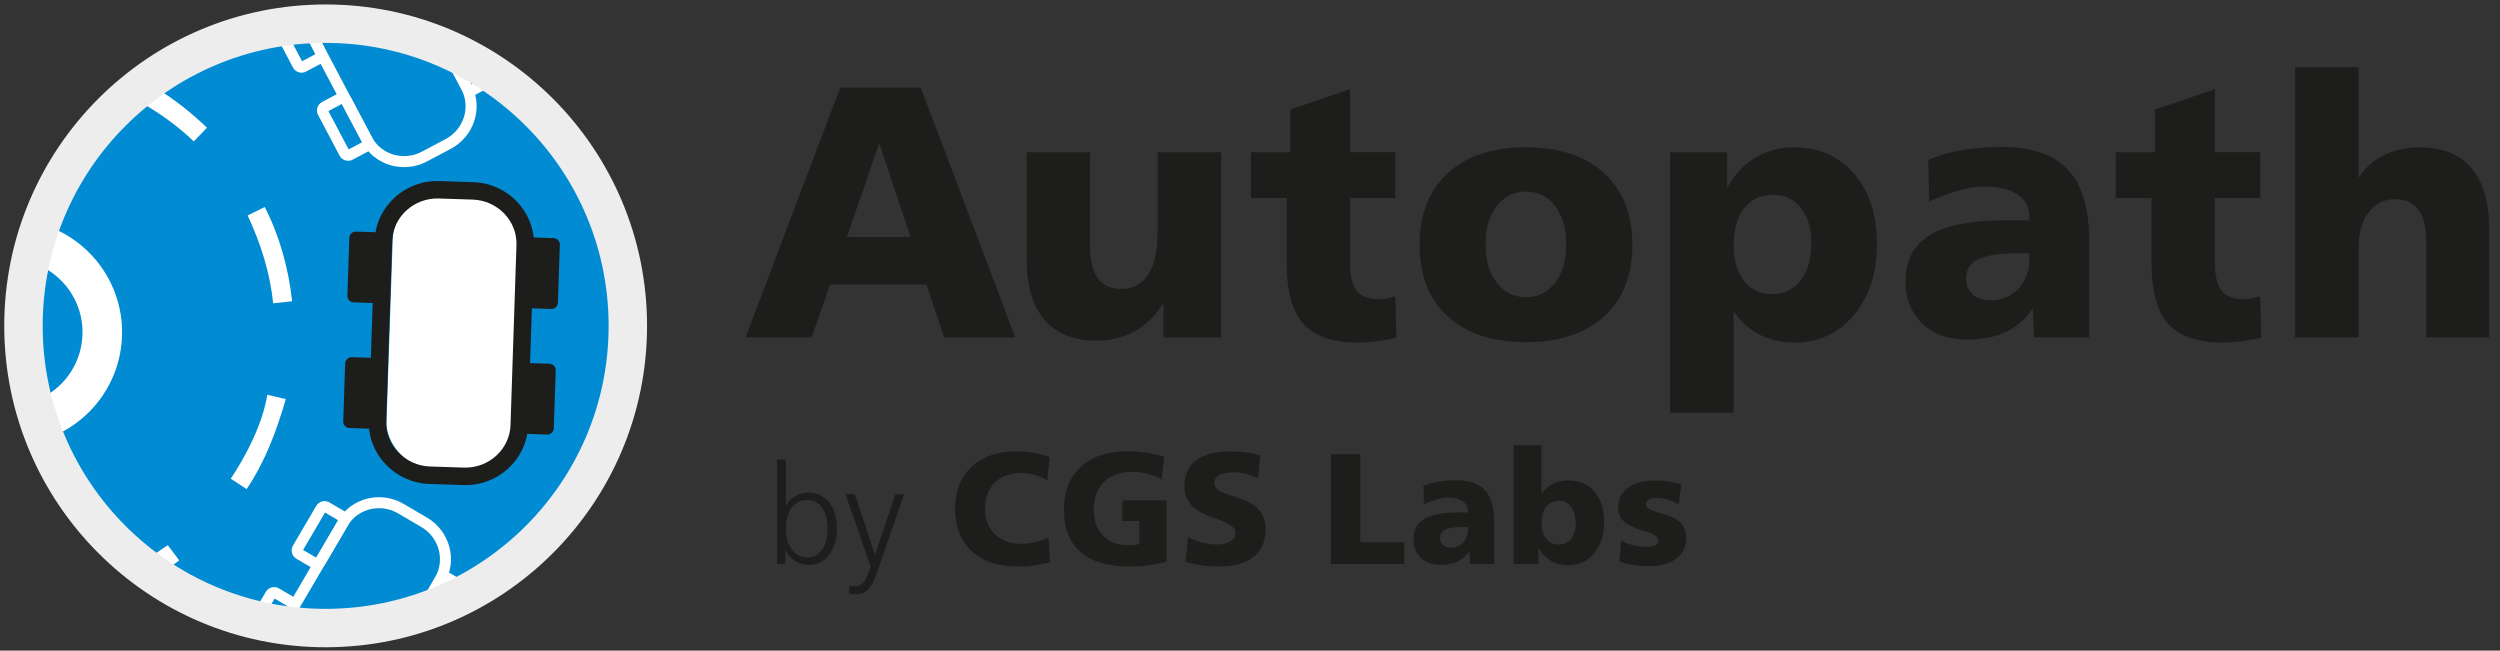 <?xml version="1.0" encoding="UTF-8"?>
<svg xmlns="http://www.w3.org/2000/svg" width="1195" height="311" viewBox="0 0 1195 311" fill="none">
  <rect x="0" y="0" width="1195" height="311" fill="#333333" stroke="none"/>
  <circle cx="156.03" cy="156.13" r="138" fill="#008BD2"></circle>
  <rect x="188.46" y="93.13" width="60" height="129.664" rx="21" transform="rotate(1.961 188.46 93.13)" fill="white"></rect>
  <path d="M79.28 272.51C76.44 270.65 73.68 268.69 70.99 266.63C74.09 264.73 77.16 262.71 80.22 260.59L85.66 267.85C83.62 269.47 81.49 271.03 79.28 272.51ZM66.52 48.45C69.16 46.25 71.89 44.15 74.69 42.15C83.51 47.53 91.78 54.16 98.93 61.05L92.63 67.6C84.5 59.77 75.9 53.81 66.52 48.45ZM117.89 233.79C126.94 220.27 132.07 206.23 136.62 190.77L127.76 188.71C125.62 202.22 117.86 217.54 110.31 228.81L117.89 233.79ZM139.62 144C138.03 128.7 133.63 112.65 126.53 98.96L118.38 102.98C124.63 116.41 129.04 130.19 130.58 144.99L139.62 144Z" fill="white"></path>
  <path d="M173.08 68L145.9 16.6C146.97 16.53 148.03 16.46 149.11 16.41C149.98 16.37 150.85 16.35 151.72 16.32L177.75 65.54C179.97 69.73 183.75 72.62 188.06 73.89C192.39 75.17 197.26 74.81 201.6 72.51L212.95 66.51L213.11 66.43C217.37 64.13 220.34 60.35 221.71 56.11C223.09 51.84 222.83 47.08 220.61 42.88L213.05 28.59C215.79 29.83 218.47 31.16 221.12 32.56L225.28 40.42C228.19 45.92 228.53 52.13 226.73 57.72C224.94 63.28 221.02 68.22 215.42 71.18L215.26 71.26L204.07 77.18C198.47 80.14 192.19 80.6 186.59 78.95C180.95 77.29 176 73.51 173.08 68Z" fill="white"></path>
  <path d="M162.01 73.82L152.04 54.96L151.73 54.38V54.23C151.43 53.32 151.44 52.35 151.71 51.47V51.46C152.06 50.33 152.84 49.33 153.96 48.74L154.43 48.49L161.52 44.74L162.1 44.43H162.25C163.16 44.13 164.13 44.14 165.01 44.41H165.02C166.15 44.76 167.15 45.54 167.74 46.66L168.05 47.24L178.02 66.1C178.61 67.22 178.69 68.48 178.35 69.61C178 70.74 177.22 71.74 176.1 72.33L168.54 76.33L167.96 76.64H167.81C166.89 76.94 165.92 76.93 165.04 76.66C163.91 76.31 162.91 75.53 162.32 74.41L162.01 73.82ZM156.99 53.11L166.66 71.4L166.68 71.39L173.1 68L163.42 49.69L163.4 49.7L156.99 53.09V53.11Z" fill="white"></path>
  <path d="M139.74 31.7L132.58 18.17C134.4 17.87 136.24 17.59 138.09 17.36L144.39 29.27L144.41 29.26L150.82 25.87L145.91 16.6C146.97 16.53 148.03 16.46 149.1 16.41C149.97 16.37 150.83 16.35 151.69 16.32L155.75 23.99C156.34 25.11 156.42 26.37 156.08 27.49C155.73 28.62 154.95 29.62 153.84 30.21H153.83L146.27 34.21L145.69 34.52H145.54C144.62 34.82 143.65 34.81 142.77 34.54C141.64 34.19 140.64 33.41 140.05 32.29L139.74 31.7Z" fill="white"></path>
  <path d="M221.05 43.35L213.3 28.69C216.03 29.93 218.71 31.26 221.34 32.67L225.39 40.34L230.16 37.82C231.84 38.88 233.49 39.98 235.12 41.11C235.03 41.17 234.93 41.23 234.83 41.28L227.27 45.28C226.15 45.87 224.89 45.95 223.77 45.6C222.64 45.26 221.64 44.48 221.05 43.35Z" fill="white"></path>
  <path d="M135.19 293.78L161.63 248.68C164.78 243.31 169.89 239.75 175.58 238.34C181.24 236.94 187.5 237.67 192.97 240.88L204.05 247.37L204.17 247.44L204.19 247.45C209.58 250.66 213.23 255.72 214.76 261.31C216.31 266.96 215.7 273.15 212.55 278.52V278.53L208.91 284.74C206.34 285.8 203.72 286.79 201.07 287.7L208.01 275.87V275.86C210.41 271.77 210.87 267.02 209.68 262.69C208.49 258.34 205.63 254.39 201.39 251.91L201.27 251.84L190.31 245.41C186.08 242.93 181.23 242.36 176.84 243.44C172.48 244.52 168.57 247.24 166.17 251.33L140.86 294.5C138.96 294.31 137.07 294.06 135.19 293.78Z" fill="white"></path>
  <path d="M122.19 291.23L127.06 282.91V282.9C127.7 281.81 128.73 281.07 129.87 280.78C131.01 280.48 132.26 280.62 133.35 281.25V281.26H133.36L140.11 285.22L140.74 285.59C141.83 286.23 142.57 287.26 142.86 288.39C143.09 289.26 143.06 290.2 142.75 291.09V291.26L142.38 291.89L140.85 294.51C138.96 294.31 137.08 294.06 135.2 293.79L137.54 289.8L131.26 286.12L127.54 292.46C125.75 292.07 123.97 291.67 122.19 291.23Z" fill="white"></path>
  <path d="M140.04 260.78L150.79 242.44L151.16 241.81C151.8 240.72 152.83 239.98 153.97 239.68C154.84 239.45 155.78 239.48 156.67 239.8H156.83L157.46 240.17L164.84 244.5C165.94 245.14 166.67 246.18 166.97 247.31C167.27 248.45 167.13 249.7 166.49 250.8L155.37 269.77C154.73 270.87 153.7 271.6 152.56 271.9C151.43 272.2 150.17 272.06 149.08 271.42L141.7 267.09C140.61 266.45 139.87 265.42 139.57 264.28C139.26 263.13 139.4 261.87 140.04 260.78ZM155.36 245L144.88 262.88L151.17 266.56L161.65 248.68L155.45 245.04L155.36 245Z" fill="white"></path>
  <path d="M201.31 287.62L208.47 275.41C209.11 274.31 210.14 273.58 211.28 273.28C212.42 272.98 213.67 273.12 214.77 273.76L222.15 278.08C222.25 278.14 222.35 278.2 222.44 278.27C220.64 279.26 218.8 280.2 216.95 281.11L212.67 278.6L209.12 284.65C206.56 285.72 203.95 286.7 201.31 287.62Z" fill="white"></path>
  <path d="M176.28 201.03L179.13 114.88C179.4 106.78 183.02 99.54 188.65 94.41C194.24 89.31 201.82 86.27 210.05 86.55L226.23 87.08C234.46 87.35 241.83 90.88 247.08 96.34C252.35 101.84 255.49 109.29 255.23 117.37L252.39 203.53C252.12 211.63 248.49 218.87 242.87 224C237.28 229.1 229.7 232.14 221.47 231.86L205.29 231.33C197.06 231.06 189.69 227.53 184.45 222.07C179.15 216.57 176.01 209.12 176.28 201.03ZM187.47 115.14L184.62 201.29C184.43 207.03 186.68 212.34 190.45 216.27C194.25 220.23 199.58 222.78 205.53 222.98L221.71 223.51C227.66 223.71 233.16 221.51 237.22 217.8C241.24 214.13 243.83 208.99 244.02 203.26L246.87 117.1C247.06 111.36 244.81 106.05 241.05 102.12C237.25 98.16 231.92 95.6 225.97 95.41L209.79 94.88C203.83 94.68 198.34 96.88 194.28 100.58C190.25 104.26 187.66 109.41 187.47 115.14Z" fill="#1D1D1B"></path>
  <path d="M166.06 141.38L166.98 113.67C167.01 112.83 167.38 112.07 167.95 111.53C168.52 110.99 169.3 110.67 170.15 110.7L180.93 111.05C181.77 111.08 182.53 111.45 183.07 112.02C183.6 112.59 183.93 113.37 183.9 114.22L182.98 141.93C182.95 142.77 182.58 143.53 182.01 144.07C181.44 144.61 180.66 144.93 179.81 144.9L169.05 144.54H169.03C168.19 144.51 167.43 144.14 166.89 143.57C166.36 143 166.04 142.23 166.06 141.39V141.38Z" fill="#1D1D1B"></path>
  <path d="M249.77 144.15L250.68 116.46V116.44C250.71 115.6 251.08 114.84 251.65 114.3C252.22 113.77 252.99 113.45 253.83 113.47H253.85L264.63 113.82C265.47 113.85 266.23 114.22 266.77 114.79C267.3 115.36 267.63 116.14 267.6 116.99L266.69 144.7C266.66 145.54 266.29 146.3 265.71 146.84C265.14 147.38 264.35 147.7 263.51 147.67L252.75 147.32H252.73C251.89 147.29 251.13 146.92 250.59 146.35C250.06 145.78 249.74 145.01 249.76 144.17L249.77 144.15Z" fill="#1D1D1B"></path>
  <path d="M164.07 201.42L164.98 173.71C165.01 172.87 165.38 172.11 165.95 171.57C166.52 171.03 167.3 170.71 168.15 170.74L178.93 171.1C179.77 171.13 180.53 171.5 181.07 172.07C181.61 172.64 181.93 173.43 181.9 174.27L180.98 201.98C180.95 202.83 180.58 203.59 180.01 204.12C179.43 204.66 178.66 204.98 177.81 204.95L167.03 204.59C166.19 204.56 165.42 204.19 164.89 203.62C164.37 203.05 164.05 202.27 164.07 201.42Z" fill="#1D1D1B"></path>
  <path d="M247.79 204.19L248.71 176.48C248.74 175.64 249.11 174.88 249.68 174.34C250.25 173.81 251.04 173.49 251.88 173.51L262.66 173.86C263.5 173.89 264.26 174.26 264.8 174.83C265.34 175.4 265.66 176.19 265.63 177.03L264.72 204.72V204.74C264.69 205.58 264.32 206.34 263.75 206.88C263.18 207.41 262.41 207.73 261.57 207.71H261.55L250.79 207.36H250.77C249.93 207.33 249.17 206.96 248.63 206.39C248.1 205.82 247.78 205.05 247.8 204.21L247.79 204.19Z" fill="#1D1D1B"></path>
  <path d="M21.79 195.13C35.31 188.62 44.68 174.78 44.68 158.82C44.68 142.28 34.62 128.02 20.31 121.84" stroke="#1D1D1B" stroke-width="0.283" stroke-miterlimit="22.926"></path>
  <path d="M24.31 108.68C32.92 112.09 40.38 117.64 46.1 124.6C54.86 135.28 59.56 149.29 58.1 164.1C56.64 178.91 49.31 191.74 38.64 200.5C34.91 203.57 30.76 206.13 26.32 208.11C23.95 202.26 21.96 196.22 20.39 189.99C22.62 188.85 24.71 187.47 26.63 185.89C33.56 180.2 38.32 171.87 39.27 162.24C40.22 152.61 37.17 143.52 31.5 136.6C28.18 132.56 23.96 129.25 19.11 127.01C20.43 120.75 22.17 114.62 24.31 108.68Z" fill="white"></path>
  <path d="M155.66 2.13C198.08 2.13 236.49 19.33 264.29 47.13C292.09 74.93 309.29 113.34 309.29 155.76C309.29 198.18 292.09 236.59 264.29 264.39C236.49 292.19 198.08 309.39 155.66 309.39C113.24 309.39 74.83 292.19 47.03 264.39C19.23 236.59 2.03 198.18 2.03 155.76C2.03 113.34 19.23 74.93 47.03 47.13C74.83 19.33 113.24 2.13 155.66 2.13ZM251.3 60.13C226.82 35.65 193 20.51 155.66 20.51C118.31 20.51 84.5 35.65 60.02 60.13C35.54 84.61 20.4 118.42 20.4 155.77C20.4 193.11 35.54 226.93 60.02 251.41C84.5 275.89 118.32 291.03 155.66 291.03C193 291.03 226.82 275.89 251.3 251.41C275.78 226.93 290.92 193.12 290.92 155.77C290.92 118.42 275.78 84.61 251.3 60.13Z" fill="#EDEDED"></path>
  <path d="M420.28 68.49L404.81 113.29H435.23L420.28 68.49ZM401.68 41.83H440.1L485.33 161.29H451.3L442.81 135.98H396.81L387.91 161.29H356.37L401.68 41.83ZM490.73 72.77H521V117.42C521 124.36 522.23 129.56 524.7 132.97C527.17 136.38 530.9 138.11 535.95 138.11C541.66 138.11 545.99 135.79 548.92 131.14C551.88 126.49 553.34 119.66 553.34 110.71V72.77H583.7V161.3H556.12V144.74C552.65 150.62 548.17 155.13 542.72 158.2C537.24 161.27 531.04 162.82 524.1 162.82C513.22 162.82 504.93 159.49 499.25 152.86C493.57 146.2 490.73 136.53 490.73 123.82V72.77ZM645.31 42.66V72.76H666.98V94.63H645.31V125.13C645.31 131.7 646.37 136.32 648.5 138.99C650.62 141.69 654.27 143.04 659.43 143.04C660.15 143.04 661.09 142.95 662.21 142.75C663.33 142.55 664.91 142.2 666.97 141.69L667.49 161.46C664.25 162.18 661.09 162.75 658.02 163.12C654.98 163.52 651.99 163.72 649.07 163.72C637.1 163.72 628.41 160.76 623.07 154.85C617.7 148.94 615.03 139.3 615.03 125.95V94.63H597.96V72.77H616.73V52.33L645.31 42.66ZM729.34 91.59C723.63 91.59 718.98 93.91 715.42 98.53C711.86 103.15 710.08 109.26 710.08 116.9C710.08 124.42 711.86 130.47 715.42 135.09C718.98 139.71 723.63 142.03 729.34 142.03C735.16 142.03 739.84 139.73 743.34 135.17C746.84 130.61 748.59 124.52 748.59 116.89C748.59 109.2 746.84 103.06 743.34 98.47C739.84 93.89 735.16 91.59 729.34 91.59ZM729.34 70.41C745.29 70.41 757.78 74.54 766.79 82.78C775.77 91.02 780.28 102.44 780.28 117.07C780.28 131.59 775.77 142.95 766.79 151.19C757.78 159.43 745.3 163.56 729.34 163.56C713.41 163.56 700.96 159.43 692.01 151.19C683.03 142.95 678.55 131.59 678.55 117.07C678.55 102.43 683.03 91.01 692.01 82.78C700.96 74.54 713.41 70.41 729.34 70.41ZM828.68 148.93V197.28H798.32V72.77H825.58V89.67C829.05 83.44 833.5 78.68 838.98 75.38C844.43 72.08 850.57 70.42 857.43 70.42C869.37 70.42 878.95 74.61 886.24 83.02C893.53 91.43 897.17 102.62 897.17 116.57C897.17 130.55 893.5 141.88 886.12 150.63C878.74 159.38 869.3 163.74 857.74 163.74C851.6 163.74 846.09 162.51 841.24 160.04C836.4 157.56 832.22 153.86 828.68 148.93ZM847.59 93.11C841.71 93.11 837.09 95.23 833.73 99.51C830.37 103.76 828.68 109.61 828.68 117.07C828.68 124.3 830.34 130.01 833.64 134.26C836.94 138.48 841.42 140.6 847.07 140.6C852.78 140.6 857.34 138.42 860.73 134.06C864.12 129.67 865.81 123.7 865.81 116.15C865.81 109.18 864.15 103.61 860.82 99.42C857.5 95.21 853.08 93.11 847.59 93.11ZM964.91 121.03C956.01 121.03 949.59 122.01 945.65 123.93C941.72 125.85 939.77 128.95 939.77 133.23C939.77 136.3 940.83 138.8 942.93 140.69C945.02 142.61 947.81 143.56 951.28 143.56C956.79 143.56 961.29 141.72 964.8 138.02C968.3 134.32 970.05 129.5 970.05 123.56V121.03H964.91ZM998.62 114.98V161.3H972.31L971.65 147.53C968.06 152.61 963.73 156.37 958.65 158.75C953.57 161.13 947.46 162.31 940.28 162.31C931.3 162.31 924.15 159.76 918.82 154.65C913.51 149.57 910.84 142.74 910.84 134.25C910.84 124.44 914.71 117.18 922.43 112.44C930.18 107.7 942.09 105.32 958.19 105.32H970.04V104.14C970.04 99.32 968.2 95.62 964.5 93.03C960.8 90.45 955.4 89.16 948.34 89.16C944.87 89.16 940.91 89.76 936.49 91C932.04 92.23 927.28 94.04 922.2 96.39L921.68 76.39C926.62 74.32 931.95 72.77 937.69 71.77C943.43 70.77 949.77 70.25 956.66 70.25C971.12 70.25 981.74 73.87 988.48 81.07C995.24 88.26 998.62 99.57 998.62 114.98ZM1058.71 42.66V72.76H1080.38V94.63H1058.71V125.13C1058.71 131.7 1059.77 136.32 1061.9 138.99C1064.02 141.69 1067.67 143.04 1072.83 143.04C1073.55 143.04 1074.49 142.95 1075.61 142.75C1076.73 142.55 1078.31 142.2 1080.37 141.69L1080.89 161.46C1077.65 162.18 1074.49 162.75 1071.42 163.12C1068.38 163.52 1065.39 163.72 1062.47 163.72C1050.5 163.72 1041.81 160.76 1036.47 154.85C1031.1 148.94 1028.44 139.3 1028.44 125.95V94.63H1011.36V72.77H1030.13V52.33L1058.71 42.66ZM1097.05 32.16H1127.41V85.05C1130.48 80.29 1134.53 76.64 1139.55 74.15C1144.57 71.65 1150.28 70.42 1156.65 70.42C1167.47 70.42 1175.7 73.75 1181.36 80.38C1187.01 87.04 1189.85 96.74 1189.85 109.51V161.31H1159.75V115.83C1159.75 108.89 1158.52 103.69 1156.05 100.3C1153.58 96.91 1149.85 95.22 1144.8 95.22C1139.55 95.22 1135.33 97.34 1132.14 101.62C1128.98 105.87 1127.41 111.58 1127.41 118.75V161.31H1097.05V32.16Z" fill="#1D1D1B"></path>
  <path d="M386 238.97C382.75 238.97 380.22 240.19 378.4 242.62C376.58 245.04 375.67 248.46 375.67 252.83C375.67 256.93 376.61 260.22 378.48 262.71C380.36 265.2 382.82 266.44 385.87 266.44C388.82 266.44 391.17 265.22 392.93 262.78C394.69 260.34 395.57 257.02 395.57 252.84C395.57 248.54 394.71 245.16 392.99 242.7C391.26 240.21 388.93 238.97 386 238.97ZM371.44 219.68H375.66V241.79C376.8 239.76 378.28 238.21 380.12 237.12C381.96 236.04 384.05 235.5 386.38 235.5C390.5 235.5 393.8 237.04 396.3 240.11C398.79 243.19 400.04 247.3 400.04 252.44C400.04 257.65 398.81 261.88 396.35 265.14C393.88 268.4 390.71 270.03 386.84 270.03C384.29 270.03 382.04 269.42 380.1 268.19C378.17 266.95 376.57 265.14 375.33 262.74V269.57H371.44V219.68ZM404.14 236.23H408.63L418.27 265.17L427.98 236.23H432.2L418.86 274.54C417.65 277.97 416.31 280.41 414.8 281.88C413.31 283.35 411.42 284.09 409.15 284.09C408.63 284.09 408.07 284.06 407.5 283.99C406.92 283.92 406.34 283.83 405.75 283.7L406.07 279.94C406.11 279.96 406.17 279.97 406.24 279.97C407.61 280.18 408.47 280.29 408.82 280.29C410.42 280.29 411.74 279.62 412.82 278.29C413.88 276.96 415.01 274.5 416.19 270.9L404.14 236.23ZM501.79 218.66L500.58 229.63C498.6 228.46 496.57 227.57 494.48 226.99C492.39 226.41 490.23 226.12 488.01 226.12C482.77 226.12 478.59 227.64 475.49 230.7C472.39 233.76 470.84 237.86 470.84 243.02C470.84 248.19 472.42 252.31 475.58 255.37C478.74 258.43 482.97 259.97 488.24 259.97C490.31 259.97 492.43 259.72 494.57 259.21C496.73 258.71 498.91 257.95 501.1 256.94L501.94 268.72C499.43 269.41 496.92 269.93 494.4 270.27C491.89 270.61 489.36 270.79 486.8 270.79C477.27 270.79 469.84 268.35 464.52 263.45C459.2 258.57 456.54 251.75 456.54 243.01C456.54 234.65 459.16 228.03 464.41 223.13C469.65 218.22 476.78 215.78 485.77 215.78C488.77 215.78 491.62 216.02 494.32 216.5C497.01 216.99 499.51 217.7 501.79 218.66ZM556.49 218.27L555.27 229.16C553.13 227.95 550.89 227.06 548.55 226.45C546.22 225.85 543.81 225.54 541.35 225.54C535.61 225.54 531.09 227.13 527.77 230.31C524.46 233.49 522.8 237.82 522.8 243.31C522.8 248.61 524.27 252.82 527.24 255.94C530.19 259.07 534.17 260.63 539.17 260.63C540.23 260.63 541.2 260.58 542.09 260.48C542.97 260.38 543.8 260.24 544.6 260.04V249.07H536.51V239.17H557.6V268.42C554.84 269.21 551.98 269.81 548.99 270.2C546.01 270.59 542.96 270.79 539.84 270.79C529.62 270.79 521.85 268.48 516.54 263.88C511.23 259.28 508.59 252.56 508.59 243.72C508.59 234.87 511.28 228 516.66 223.08C522.04 218.18 529.59 215.72 539.33 215.72C542.23 215.72 545.12 215.93 547.99 216.36C550.84 216.8 553.68 217.44 556.49 218.27ZM602.37 217.67L601.34 228.5C599.2 227.59 597.14 226.9 595.17 226.45C593.2 226 591.29 225.77 589.45 225.77C586.61 225.77 584.41 226.22 582.82 227.12C581.23 228.02 580.44 229.25 580.44 230.83C580.44 231.94 580.84 232.91 581.66 233.73C582.47 234.56 583.69 235.24 585.3 235.78C585.84 235.96 586.62 236.2 587.63 236.52C593.64 238.46 597.63 240.18 599.59 241.65C601.44 243.07 602.79 244.71 603.65 246.54C604.52 248.38 604.95 250.52 604.95 252.99C604.95 258.78 603.03 263.19 599.19 266.23C595.34 269.27 589.79 270.79 582.5 270.79C579.87 270.79 577.22 270.6 574.57 270.24C571.92 269.87 569.3 269.32 566.69 268.58L567.88 256.87C570.34 257.98 572.73 258.82 575.05 259.4C577.38 259.98 579.58 260.27 581.64 260.27C584.4 260.27 586.58 259.75 588.18 258.72C589.78 257.69 590.58 256.29 590.58 254.51C590.58 252.32 588.02 250.34 582.9 248.56C581.68 248.14 580.72 247.8 580.06 247.56C575.06 245.76 571.49 243.68 569.34 241.29C567.2 238.92 566.12 235.88 566.12 232.19C566.12 226.92 568 222.87 571.77 220.04C575.54 217.2 580.95 215.79 587.98 215.79C590.56 215.79 593.06 215.94 595.44 216.26C597.86 216.56 600.15 217.04 602.37 217.67ZM636.21 217.09H650.2V259.2H671.29V269.58H636.2V217.09H636.21ZM699.38 251.88C695.47 251.88 692.65 252.31 690.92 253.15C689.19 253.99 688.34 255.36 688.34 257.23C688.34 258.58 688.81 259.68 689.73 260.51C690.65 261.35 691.87 261.77 693.4 261.77C695.82 261.77 697.8 260.96 699.34 259.34C700.88 257.71 701.65 255.6 701.65 252.99V251.88H699.38ZM714.2 249.22V269.57H702.64L702.35 263.52C700.77 265.75 698.87 267.4 696.64 268.45C694.41 269.5 691.72 270.01 688.57 270.01C684.62 270.01 681.48 268.89 679.14 266.64C676.81 264.41 675.64 261.41 675.64 257.68C675.64 253.37 677.34 250.18 680.73 248.1C684.13 246.02 689.37 244.97 696.44 244.97H701.65V244.45C701.65 242.33 700.84 240.71 699.22 239.57C697.59 238.44 695.22 237.87 692.12 237.87C690.6 237.87 688.86 238.13 686.91 238.68C684.96 239.22 682.86 240.02 680.63 241.05L680.4 232.26C682.57 231.35 684.91 230.67 687.44 230.23C689.96 229.79 692.75 229.56 695.77 229.56C702.12 229.56 706.79 231.15 709.75 234.31C712.71 237.48 714.2 242.45 714.2 249.22ZM745.45 239.39C742.82 239.39 740.72 240.32 739.17 242.2C737.62 244.07 736.84 246.61 736.84 249.81C736.84 253.08 737.58 255.65 739.06 257.49C740.54 259.34 742.57 260.26 745.15 260.26C747.6 260.26 749.54 259.35 750.99 257.55C752.44 255.73 753.17 253.31 753.17 250.29C753.17 247.04 752.45 244.4 751.01 242.4C749.56 240.4 747.71 239.39 745.45 239.39ZM723.5 212.84H736.84V236.06C738.39 233.9 740.22 232.29 742.32 231.23C744.43 230.17 746.86 229.64 749.62 229.64C754.84 229.64 759 231.44 762.11 235.05C765.22 238.66 766.79 243.51 766.79 249.59C766.79 255.74 765.19 260.71 761.99 264.49C758.79 268.27 754.62 270.16 749.47 270.16C746.39 270.16 743.66 269.44 741.25 268.02C738.85 266.6 736.9 264.52 735.4 261.78V269.57H723.5V212.84ZM803.69 231.67L802.4 241.05C800.62 240.04 798.83 239.27 797.03 238.74C795.21 238.21 793.49 237.95 791.84 237.95C790.21 237.95 788.97 238.24 788.07 238.82C787.19 239.4 786.75 240.22 786.75 241.28C786.75 242.65 788.55 243.84 792.17 244.82C793.3 245.15 794.2 245.4 794.87 245.6C799.01 246.82 801.89 248.32 803.53 250.1C805.17 251.88 805.99 254.3 805.99 257.37C805.99 261.48 804.39 264.72 801.19 267.09C797.99 269.45 793.59 270.63 787.96 270.63C785.58 270.63 783.22 270.44 780.89 270.08C778.57 269.71 776.29 269.16 774.04 268.42L774.89 258.46C776.77 259.42 778.71 260.15 780.73 260.65C782.75 261.16 784.79 261.41 786.86 261.41C788.82 261.41 790.28 261.15 791.26 260.62C792.24 260.09 792.73 259.3 792.73 258.24C792.73 256.66 790.74 255.28 786.75 254.1C785.77 253.8 784.99 253.57 784.42 253.39C780.36 252.07 777.52 250.58 775.92 248.94C774.32 247.3 773.52 245.16 773.52 242.5C773.52 238.43 775.12 235.28 778.32 233.02C781.52 230.76 786.02 229.64 791.84 229.64C793.73 229.64 795.69 229.82 797.68 230.16C799.66 230.5 801.67 231.01 803.69 231.67Z" fill="#1D1D1B"></path>
</svg>

